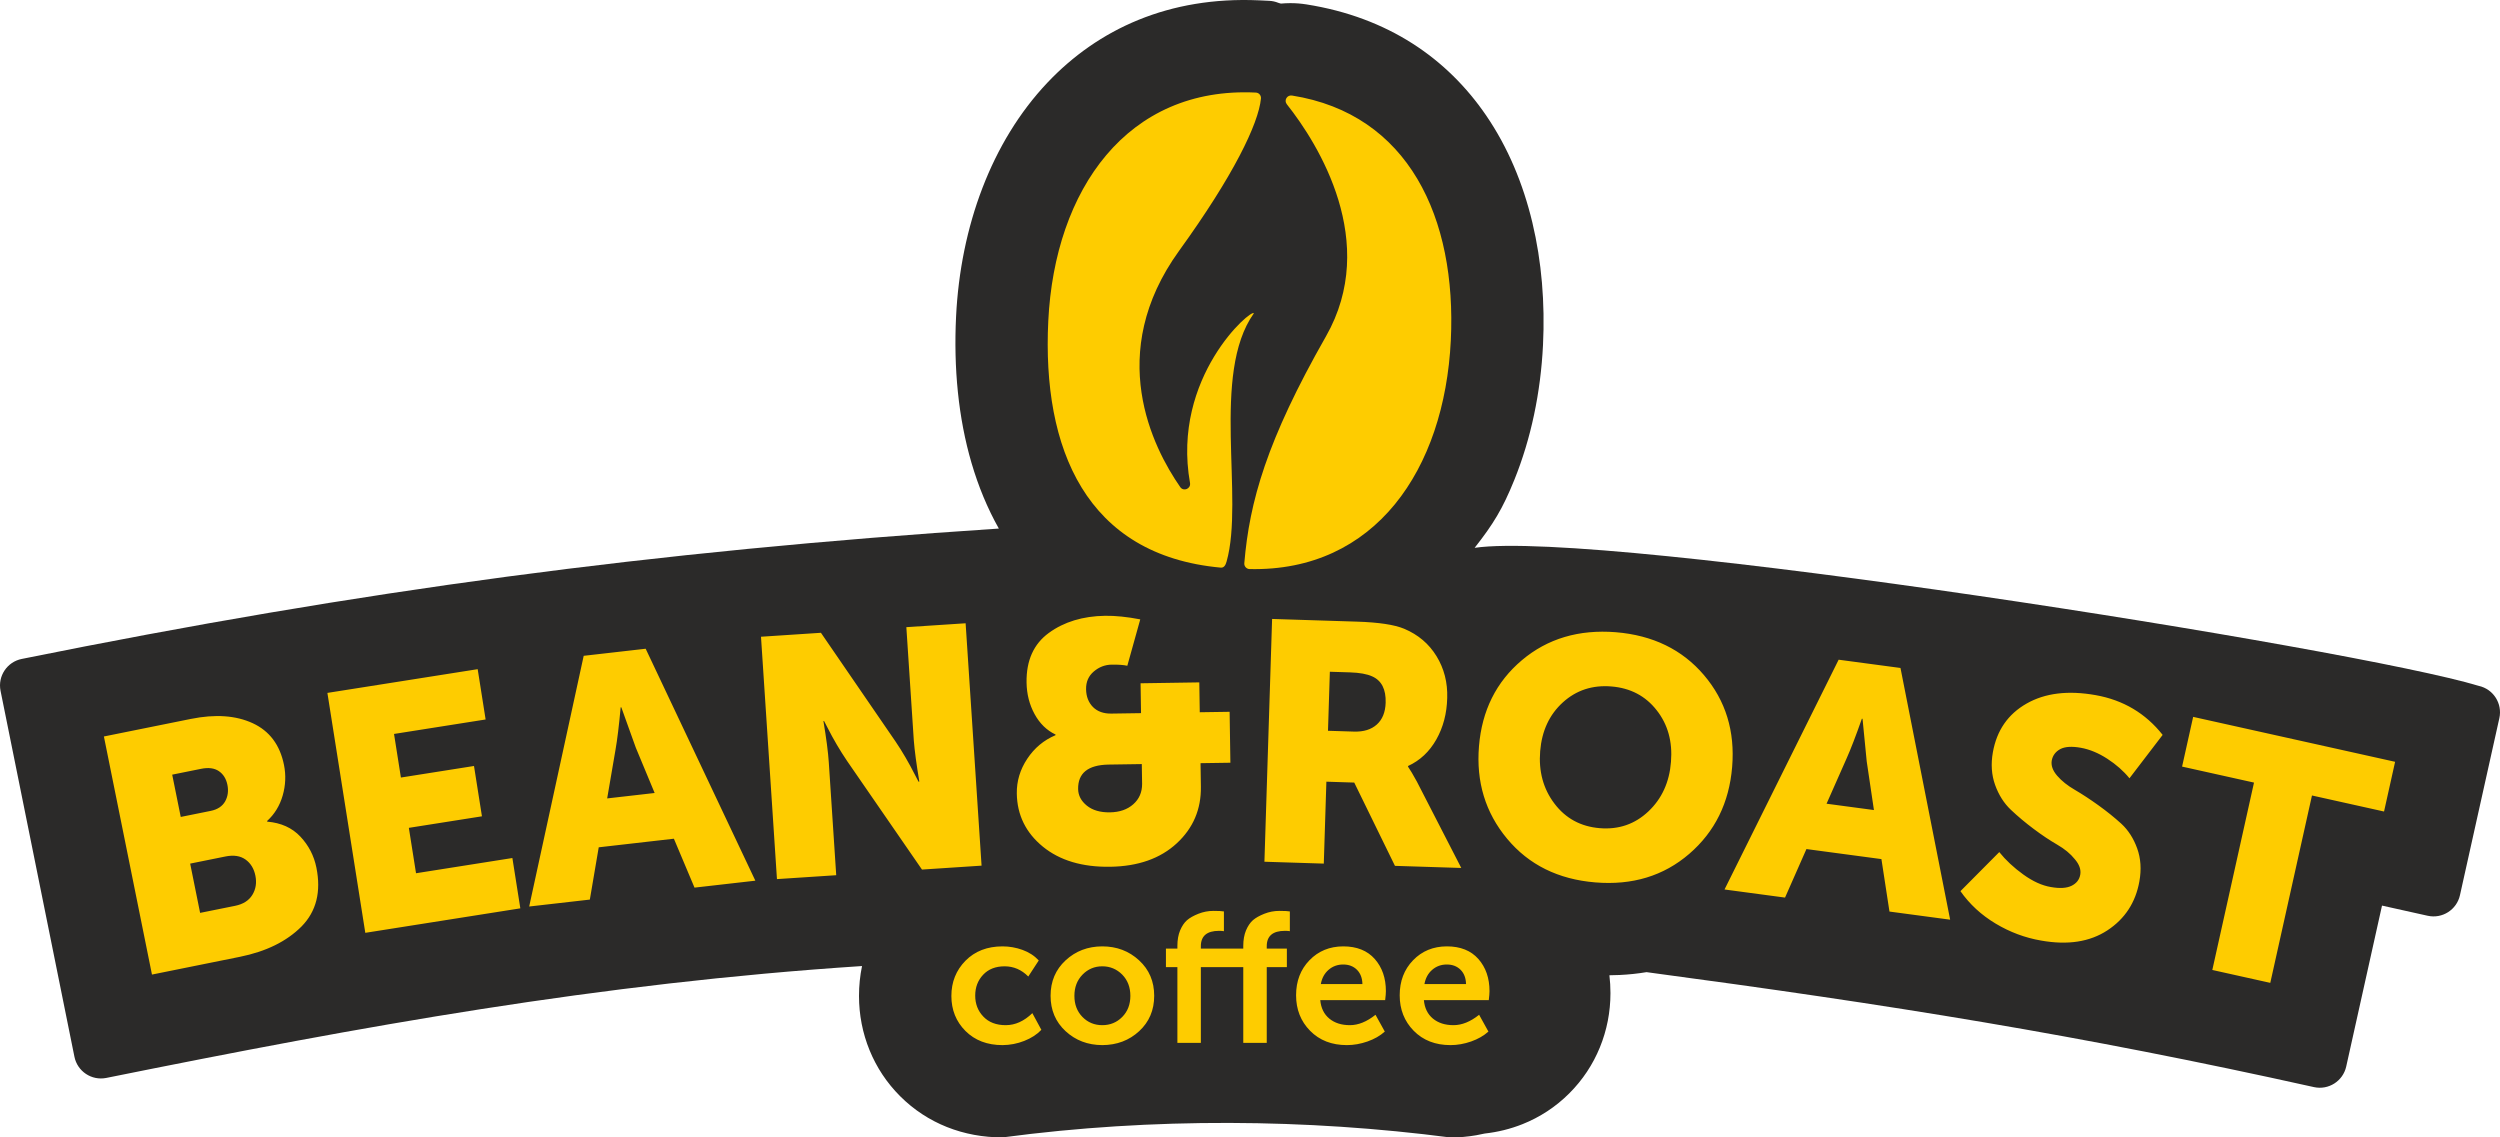 <?xml version="1.0" encoding="UTF-8"?> <svg xmlns="http://www.w3.org/2000/svg" viewBox="0 0 10977.41 4994.71" data-guides="{&quot;vertical&quot;:[],&quot;horizontal&quot;:[]}"><defs></defs><path fill="rgb(43, 42, 41)" stroke="none" fill-opacity="1" stroke-width="1" stroke-opacity="1" clip-rule="evenodd" color="rgb(51, 51, 51)" fill-rule="evenodd" text-rendering="geometricprecision" class="fil0" id="tSvgdf41d1b424" title="Path 1" d="M4402.947 4994.24C4317.677 4994.47 4234.968 4979.46 4158.098 4948.81C4082.218 4918.56 4012.618 4873.501 3952.458 4813.331C3893.838 4754.681 3848.958 4686.641 3818.408 4611.941C3787.538 4536.451 3771.829 4455.971 3771.829 4373.261C3771.829 4328.471 3776.289 4284.522 3785.128 4241.852C2628.691 4317.802 1596.833 4504.991 466.585 4733.171C402.245 4746.041 339.645 4704.301 326.775 4639.951C218.632 4104.355 110.489 3568.76 2.346 3033.164C-10.524 2968.814 31.216 2906.224 95.556 2893.354C1584.003 2592.845 2861.95 2421.015 4385.847 2320.896C4335.657 2231.836 4295.887 2135.226 4265.908 2032.876C4207.978 1835.066 4186.978 1616.057 4198.108 1389.557C4217.518 994.548 4353.547 622.859 4598.437 363.689C4822.256 126.81 5133.686 -15.86 5526.665 1.41C5527.802 1.457 5528.938 1.503 5530.075 1.55C5530.232 1.563 5530.388 1.577 5530.545 1.59C5531.745 1.633 5532.945 1.677 5534.145 1.72C5547.222 2.367 5560.298 3.013 5573.375 3.66C5587.045 4.3 5600.065 7.24 5612.085 12.05C5613.928 12.663 5615.771 13.277 5617.615 13.89C5619.955 14.5 5622.295 15.11 5624.635 15.72C5637.525 14.53 5651.045 13.88 5665.155 13.81C5688.435 13.71 5712.145 15.47 5736.075 19.26C5736.228 19.283 5736.381 19.307 5736.535 19.33C6095.614 76.11 6354.813 257.149 6525.783 507.189C6715.933 785.298 6793.353 1147.338 6775.293 1514.907C6765.043 1723.477 6722.733 1925.786 6649.023 2108.086C6597.733 2234.956 6556.493 2301.916 6475.023 2405.535C7033.872 2323.285 10343.456 2847.244 10884.195 3011.674C10948.274 3025.824 10988.754 3089.264 10974.594 3153.344C10916.934 3412.453 10859.275 3671.563 10801.615 3930.672C10787.465 3994.752 10724.015 4035.242 10659.935 4021.072C10593.068 4006.192 10526.202 3991.312 10459.335 3976.432C10406.939 4211.965 10354.542 4447.498 10302.146 4683.031C10287.996 4747.111 10224.546 4787.581 10160.466 4773.431C9126.848 4543.511 8304.28 4412.551 7229.932 4268.652C7191.432 4275.072 7152.142 4279.242 7112.222 4281.132C7097.022 4281.862 7081.892 4282.272 7066.842 4282.352C7069.922 4308.082 7071.472 4334.191 7071.472 4360.601C7071.472 4443.311 7055.762 4523.791 7024.892 4599.281C6994.342 4673.971 6949.462 4742.021 6890.842 4800.671C6830.672 4860.85 6761.073 4905.91 6685.203 4936.15C6632.243 4957.26 6576.503 4970.95 6519.073 4977.35C6506.843 4980.18 6494.613 4982.67 6482.373 4984.79C6444.573 4991.32 6406.723 4994.68 6369.153 4994.68C5738.885 4912.77 5064.496 4906.19 4402.987 4994.22C4402.974 4994.227 4402.961 4994.234 4402.947 4994.24Z"></path><path fill="none" stroke="rgb(43, 42, 41)" fill-opacity="1" stroke-width="238.61" stroke-opacity="1" clip-rule="evenodd" color="rgb(51, 51, 51)" fill-rule="evenodd" stroke-linecap="round" stroke-linejoin="round" stroke-miterlimit="10" text-rendering="geometricprecision" class="fil1 str0" id="tSvg3294c6a312" title="Path 2" d="M4177.468 4373.261C4177.468 4312.112 4198.088 4260.552 4239.318 4218.542C4280.788 4176.522 4335.097 4155.502 4402.197 4155.502C4432.047 4155.502 4461.257 4160.632 4489.767 4170.922C4518.327 4181.242 4542.107 4196.672 4561.137 4217.322C4545.81 4240.852 4530.484 4264.382 4515.157 4287.912C4485.527 4258.022 4450.947 4243.062 4411.297 4243.062C4371.657 4243.062 4340.217 4255.372 4316.987 4280.012C4293.738 4304.582 4282.108 4335.151 4282.108 4371.672C4282.108 4408.201 4293.977 4438.861 4317.767 4463.761C4341.557 4488.891 4374.317 4501.471 4416.067 4501.471C4457.807 4501.471 4496.797 4483.871 4532.997 4448.681C4546.204 4473.115 4559.41 4497.548 4572.617 4521.981C4553.317 4542.231 4528.377 4558.401 4497.707 4570.501C4467.077 4582.611 4435.217 4588.801 4402.197 4589.051C4335.097 4589.051 4280.788 4568.371 4239.318 4526.981C4198.088 4485.631 4177.468 4434.351 4177.468 4373.261ZM9714.177 4259.102C9775.193 3984.839 9836.21 3710.576 9897.227 3436.313C9791.97 3412.907 9686.714 3389.5 9581.457 3366.093C9597.654 3293.317 9613.85 3220.54 9630.047 3147.764C9925.64 3213.517 10221.233 3279.27 10516.825 3345.023C10500.632 3417.797 10484.439 3490.57 10468.245 3563.343C10362.759 3539.87 10257.272 3516.396 10151.786 3492.923C10090.773 3767.189 10029.76 4041.455 9968.746 4315.722C9883.887 4296.845 9799.027 4277.968 9714.177 4259.102ZM9005.388 3894.932C9044.178 3901.832 9074.368 3900.062 9096.008 3889.532C9117.598 3879.022 9130.398 3862.732 9134.358 3840.613C9138.258 3818.472 9130.208 3795.723 9110.128 3772.353C9091.078 3748.663 9065.398 3727.433 9033.088 3708.783C9000.768 3690.153 8966.378 3667.153 8929.908 3639.833C8893.388 3612.503 8859.978 3584.493 8829.659 3555.773C8799.339 3527.083 8776.289 3490.723 8760.499 3446.803C8744.699 3402.813 8741.429 3354.913 8750.659 3303.003C8767.749 3207.234 8816.929 3136.064 8898.199 3089.604C8979.438 3043.084 9080.788 3030.714 9202.158 3052.344C9323.218 3073.974 9421.197 3132.114 9496.107 3226.894C9447.541 3290.407 9398.974 3353.92 9350.408 3417.433C9324.518 3385.553 9292.098 3356.983 9253.158 3331.693C9214.198 3306.423 9175.288 3290.304 9136.448 3283.394C9097.608 3276.454 9067.758 3278.304 9047.048 3288.974C9026.258 3300.173 9013.658 3316.744 9009.258 3338.733C9005.278 3360.833 9013.158 3383.283 9032.848 3406.153C9052.538 3428.973 9078.508 3449.743 9110.878 3468.373C9142.698 3486.963 9176.978 3509.413 9213.758 3535.793C9250.498 3562.173 9284.158 3589.243 9314.708 3617.043C9345.238 3645.243 9368.427 3681.363 9384.257 3725.343C9400.108 3769.283 9403.378 3817.463 9393.997 3869.802C9377.458 3962.792 9330.568 4034.552 9253.368 4085.242C9176.178 4135.872 9079.178 4150.802 8962.398 4129.972C8892.058 4117.922 8825.489 4093.032 8762.639 4055.392C8699.839 4017.692 8648.359 3970.272 8608.239 3913.052C8665.069 3855.856 8721.899 3798.659 8778.729 3741.463C8806.989 3776.763 8842.099 3809.513 8884.109 3839.823C8926.118 3870.102 8966.548 3888.482 9005.388 3894.932ZM8020.36 3529.043C8089.693 3538.323 8159.027 3547.603 8228.36 3556.883C8217.796 3485.653 8207.233 3414.423 8196.67 3343.193C8190.556 3280.867 8184.443 3218.54 8178.33 3156.214C8177.363 3156.087 8176.396 3155.961 8175.43 3155.834C8149.24 3230.734 8126.72 3289.244 8107.86 3331.294C8078.697 3397.207 8049.533 3463.12 8020.37 3529.033C8020.367 3529.036 8020.364 3529.04 8020.36 3529.043ZM7572.311 3905.672C7739.347 3569.353 7906.384 3233.034 8073.42 2896.714C8163.927 2908.814 8254.433 2920.914 8344.94 2933.014C8417.629 3301.434 8490.319 3669.853 8563.009 4038.272C8474.193 4026.389 8385.376 4014.506 8296.56 4002.622C8284.793 3925.829 8273.026 3849.036 8261.26 3772.243C8151.503 3757.556 8041.747 3742.869 7931.99 3728.183C7900.67 3799.209 7869.35 3870.236 7838.03 3941.262C7749.457 3929.399 7660.884 3917.536 7572.311 3905.672ZM6862.392 3084.194C6803.382 3137.744 6770.213 3209.024 6762.853 3297.954C6755.523 3386.933 6776.433 3463.873 6825.653 3528.763C6874.852 3593.693 6941.142 3629.583 7024.372 3636.463C7107.622 3643.323 7178.872 3618.793 7238.052 3562.843C7297.262 3506.913 7330.322 3434.393 7337.181 3345.383C7344.502 3256.454 7323.471 3180.704 7274.052 3118.194C7225.132 3055.764 7159.032 3021.094 7075.752 3014.214C6992.502 3007.354 6921.382 3030.664 6862.392 3084.194ZM7605.821 3367.613C7592.771 3525.003 7530.001 3652.223 7417.471 3749.243C7304.932 3846.233 7167.372 3888.042 7004.682 3874.602C6842.073 3861.182 6713.053 3797.283 6617.763 3682.943C6522.433 3568.643 6481.223 3433.123 6494.173 3276.494C6507.093 3119.844 6569.843 2994.034 6682.403 2899.064C6794.963 2804.095 6932.532 2763.115 7095.112 2776.025C7257.622 2789.454 7386.601 2852.244 7482.031 2964.334C7577.511 3076.444 7618.771 3210.864 7605.821 3367.613ZM5831.164 3208.814C5869.024 3210.004 5906.884 3211.194 5944.744 3212.384C5987.444 3213.734 6021.104 3203.394 6045.584 3181.324C6070.114 3159.274 6082.984 3127.374 6084.344 3085.624C6086.174 3026.864 6066.484 2988.354 6025.314 2970.024C6002.794 2959.614 5970.174 2953.724 5927.454 2952.364C5898.081 2951.448 5868.708 2950.531 5839.334 2949.614C5836.614 3036.014 5833.894 3122.414 5831.164 3208.814ZM5552.035 3783.823C5563.272 3428.477 5574.508 3073.131 5585.745 2717.785C5710.108 2721.725 5834.471 2725.665 5958.834 2729.605C6053.954 2732.585 6122.964 2743.055 6165.824 2760.925C6227.014 2786.705 6274.354 2826.805 6307.743 2881.304C6341.163 2935.804 6356.793 2997.024 6354.663 3065.014C6353.013 3132.974 6337.053 3193.734 6306.774 3247.184C6276.534 3300.644 6235.154 3339.414 6182.714 3363.503C6182.68 3364.47 6182.647 3365.437 6182.614 3366.403C6191.924 3379.813 6204.824 3401.653 6221.354 3431.793C6286.367 3558.25 6351.38 3684.706 6416.393 3811.162C6319.333 3808.089 6222.274 3805.016 6125.214 3801.943C6065.621 3680.039 6006.027 3558.136 5946.434 3436.233C5905.648 3434.94 5864.861 3433.647 5824.074 3432.353C5820.291 3552.256 5816.508 3672.16 5812.725 3792.063C5725.828 3789.316 5638.931 3786.569 5552.035 3783.823ZM4734.027 3464.563C4734.477 3492.923 4747.247 3517.253 4772.337 3537.563C4797.467 3557.833 4831.226 3567.653 4873.606 3567.003C4915.966 3566.353 4950.166 3554.563 4976.106 3531.563C5002.076 3508.603 5015.006 3478.793 5014.966 3442.293C5014.509 3413.207 5014.053 3384.12 5013.596 3355.033C4964.646 3355.773 4915.696 3356.513 4866.746 3357.253C4777.197 3359.093 4732.977 3394.873 4734.027 3464.563ZM4464.757 3484.533C4463.917 3429.933 4479.237 3378.923 4510.727 3331.584C4542.187 3284.234 4583.587 3249.744 4634.767 3228.194C4634.767 3227.22 4634.767 3226.247 4634.767 3225.274C4596.117 3206.944 4565.467 3176.994 4542.797 3135.544C4520.077 3094.064 4508.347 3047.804 4507.577 2996.784C4506.107 2900.234 4538.767 2827.624 4605.527 2779.055C4672.257 2730.465 4754.557 2705.415 4852.406 2703.915C4897.266 2703.265 4948.726 2708.465 5006.836 2719.675C4987.906 2787.555 4968.976 2855.434 4950.046 2923.314C4933.406 2919.614 4910.476 2917.974 4881.286 2918.404C4852.026 2918.864 4825.886 2928.884 4802.776 2948.544C4779.726 2968.194 4768.386 2994.074 4768.907 3026.274C4769.396 3058.484 4779.547 3084.634 4799.337 3104.714C4819.106 3124.344 4846.046 3133.934 4880.166 3133.354C4923.516 3132.697 4966.866 3132.041 5010.216 3131.384C5009.546 3087.684 5008.876 3043.984 5008.206 3000.284C5094.166 2998.964 5180.126 2997.644 5266.086 2996.324C5266.752 3040.034 5267.419 3083.744 5268.086 3127.454C5311.792 3126.794 5355.499 3126.134 5399.205 3125.474C5400.335 3200.017 5401.465 3274.56 5402.595 3349.104C5358.899 3349.767 5315.202 3350.43 5271.506 3351.093C5272.025 3385.33 5272.546 3419.567 5273.065 3453.803C5274.586 3553.353 5239.196 3636.473 5166.946 3703.133C5094.686 3769.833 4997.326 3804.123 4874.826 3805.943C4752.347 3807.813 4653.737 3778.383 4579.067 3717.573C4504.297 3656.303 4466.217 3578.633 4464.757 3484.533ZM3411.579 3860.113C3388.223 3505.37 3364.866 3150.627 3341.509 2795.885C3429.236 2790.108 3516.962 2784.331 3604.689 2778.555C3713.965 2937.824 3823.242 3097.094 3932.518 3256.364C3962.168 3300.173 3990.698 3349.184 4018.128 3403.333C4023.135 3412.973 4028.141 3422.613 4033.148 3432.253C4034.361 3432.18 4035.575 3432.107 4036.788 3432.033C4024.038 3355.943 4015.908 3295.694 4012.478 3251.124C4001.568 3085.367 3990.658 2919.611 3979.748 2753.855C4066.498 2748.161 4153.248 2742.468 4239.998 2736.775C4263.347 3091.527 4286.698 3446.28 4310.047 3801.033C4222.831 3806.766 4135.614 3812.499 4048.398 3818.233C3938.885 3659.463 3829.372 3500.693 3719.859 3341.923C3688.059 3294.864 3659.249 3245.904 3633.529 3195.024C3628.525 3185.377 3623.522 3175.731 3618.519 3166.084C3617.549 3166.14 3616.579 3166.197 3615.609 3166.254C3628.379 3242.304 3636.249 3302.664 3639.179 3347.213C3650.059 3512.48 3660.939 3677.746 3671.819 3843.012C3585.072 3848.709 3498.326 3854.406 3411.579 3860.113ZM2666.071 3505.833C2735.557 3497.887 2805.044 3489.94 2874.53 3481.993C2846.887 3415.493 2819.244 3348.994 2791.6 3282.494C2770.447 3223.564 2749.294 3164.634 2728.14 3105.704C2727.18 3105.807 2726.22 3105.911 2725.26 3106.014C2718.131 3185.084 2710.581 3247.274 2702.591 3292.684C2690.417 3363.737 2678.244 3434.79 2666.071 3505.833ZM2323.611 3980.472C2403.405 3613.53 2483.198 3246.587 2562.991 2879.644C2653.704 2869.284 2744.417 2858.924 2835.13 2848.564C2995.653 3188.057 3156.176 3527.55 3316.699 3867.042C3227.66 3877.206 3138.62 3887.369 3049.58 3897.532C3019.4 3825.939 2989.22 3754.346 2959.04 3682.753C2849.02 3695.333 2739.001 3707.913 2628.981 3720.493C2615.977 3797.013 2602.974 3873.532 2589.971 3950.052C2501.178 3960.189 2412.385 3970.326 2323.611 3980.472ZM1604.003 4096.022C1548.53 3744.849 1493.056 3393.677 1437.583 3042.504C1657.553 3007.767 1877.522 2973.031 2097.492 2938.294C2109.112 3011.934 2120.732 3085.574 2132.352 3159.214C1998.285 3180.39 1864.219 3201.567 1730.152 3222.744C1740.222 3286.547 1750.292 3350.35 1760.362 3414.153C1867.342 3397.247 1974.322 3380.34 2081.302 3363.433C2092.935 3437.083 2104.568 3510.733 2116.202 3584.383C2009.215 3601.276 1902.229 3618.17 1795.242 3635.063C1805.749 3701.503 1816.256 3767.943 1826.762 3834.383C1967.795 3812.102 2108.828 3789.823 2249.861 3767.543C2261.488 3841.189 2273.115 3914.836 2284.741 3988.482C2057.825 4024.329 1830.909 4060.175 1604.003 4096.022ZM878.684 4008.442C929.867 3998.115 981.051 3987.789 1032.234 3977.462C1067.454 3970.362 1092.704 3954.372 1107.994 3929.482C1123.284 3904.562 1127.764 3876.442 1121.434 3844.992C1115.154 3814.052 1100.744 3790.453 1078.154 3774.223C1055.554 3757.973 1026.124 3753.503 989.944 3760.773C938.301 3771.213 886.657 3781.653 835.014 3792.093C849.574 3864.206 864.134 3936.319 878.684 4008.442ZM793.634 3587.153C837.431 3578.303 881.227 3569.453 925.024 3560.603C955.014 3554.583 976.244 3540.593 988.654 3518.763C1000.624 3497.023 1003.914 3472.833 998.544 3446.173C993.154 3419.533 980.664 3399.503 961.144 3386.083C941.574 3372.713 915.604 3369.263 883.244 3375.803C840.874 3384.36 798.504 3392.917 756.134 3401.473C768.634 3463.37 781.134 3525.266 793.634 3587.153ZM667.294 4279.302C596.931 3930.816 526.568 3582.33 456.205 3233.844C583.535 3208.137 710.865 3182.43 838.194 3156.724C945.134 3135.114 1035.584 3141.384 1109.504 3175.504C1183.343 3209.654 1229.213 3270.754 1247.003 3358.803C1256.033 3403.633 1254.103 3448.333 1241.303 3493.033C1228.423 3537.733 1205.613 3575.033 1172.814 3604.963C1173.01 3605.91 1173.207 3606.856 1173.404 3607.803C1234.053 3612.933 1282.583 3634.803 1318.973 3673.543C1355.323 3712.273 1378.773 3757.593 1389.253 3809.483C1410.683 3915.622 1389.033 4001.792 1324.283 4067.852C1258.993 4133.562 1168.534 4178.092 1052.894 4201.452C924.361 4227.395 795.828 4253.338 667.294 4279.302ZM5505.565 1375.857C5498.185 1352.317 5142.776 1654.787 5225.286 2120.626C5229.766 2145.906 5197.126 2159.866 5182.446 2138.806C5061.326 1964.736 4851.636 1551.807 5177.516 1101.078C5415.425 772.098 5525.975 543.959 5536.825 432.689C5538.155 419.259 5528.175 407.229 5514.705 406.539C5514.625 406.539 5514.565 406.539 5514.505 406.529C4950.026 378.769 4631.327 832.078 4602.957 1409.167C4575.387 1970.196 4768.537 2438.245 5360.215 2492.435C5375.195 2493.795 5381.755 2480.425 5385.835 2465.945C5464.385 2188.046 5316.376 1642.237 5505.575 1375.837C5505.572 1375.844 5505.568 1375.851 5505.565 1375.857ZM5673.115 419.489C5651.545 416.069 5636.785 440.599 5650.385 457.699C5790.305 633.989 6057.364 1064.298 5822.255 1476.927C5561.385 1934.766 5486.385 2202.976 5463.705 2473.005C5462.575 2486.585 5473.205 2498.485 5486.815 2498.785C6037.804 2510.775 6342.553 2062.806 6370.453 1495.237C6396.973 955.828 6184.344 500.419 5673.115 419.489ZM4678.857 4527.771C4634.967 4487.201 4613.047 4435.421 4613.047 4372.441C4613.047 4309.472 4634.987 4257.622 4678.877 4216.922C4722.797 4176.232 4776.467 4155.702 4839.926 4155.462C4903.406 4155.462 4957.366 4175.912 5001.776 4216.922C5045.966 4257.622 5068.026 4309.462 5068.026 4372.441C5068.026 4435.411 5046.076 4487.191 5002.126 4527.771C4958.186 4568.351 4904.196 4588.781 4840.156 4589.041C4776.476 4588.781 4722.717 4568.361 4678.857 4527.771ZM4840.146 4243.032C4806.077 4243.032 4777.096 4255.212 4753.327 4279.562C4729.557 4303.882 4717.667 4335.002 4717.667 4372.851C4717.667 4410.421 4729.417 4441.251 4752.967 4465.351C4776.467 4489.411 4805.507 4501.461 4840.146 4501.461C4874.756 4501.461 4903.946 4489.411 4927.736 4465.351C4951.516 4441.261 4963.386 4410.421 4963.386 4372.851C4963.386 4335.011 4951.516 4303.882 4927.736 4279.562C4903.436 4255.212 4874.246 4243.032 4840.146 4243.032ZM5169.876 4579.131C5169.876 4468.295 5169.876 4357.458 5169.876 4246.622C5153.102 4246.622 5136.329 4246.622 5119.556 4246.622C5119.556 4219.532 5119.556 4192.442 5119.556 4165.352C5136.329 4165.352 5153.102 4165.352 5169.876 4165.352C5169.876 4161.258 5169.876 4157.165 5169.876 4153.072C5169.876 4127.202 5173.866 4104.582 5181.846 4085.322C5190.056 4066.012 5200.166 4051.072 5212.156 4040.512C5224.106 4030.212 5240.746 4020.862 5261.966 4012.342C5283.235 4003.952 5305.195 3999.692 5327.885 3999.692C5350.555 3999.692 5365.985 4000.492 5374.145 4002.042C5374.145 4030.982 5374.145 4059.922 5374.145 4088.862C5369.915 4087.812 5362.815 4087.292 5352.805 4087.292C5299.266 4087.292 5272.666 4109.982 5272.895 4155.362C5272.895 4158.689 5272.895 4162.015 5272.895 4165.342C5334.989 4165.342 5397.082 4165.342 5459.175 4165.342C5459.175 4161.248 5459.175 4157.155 5459.175 4153.062C5459.175 4127.192 5463.185 4104.572 5471.175 4085.312C5479.435 4066.002 5489.535 4051.062 5501.535 4040.502C5513.475 4030.202 5530.115 4020.852 5551.365 4012.332C5572.615 4003.942 5594.605 3999.682 5617.315 3999.682C5640.035 3999.682 5655.465 4000.482 5663.675 4002.052C5663.675 4030.985 5663.675 4059.919 5663.675 4088.852C5659.455 4087.802 5652.315 4087.282 5642.255 4087.282C5588.635 4087.282 5561.955 4109.972 5562.235 4155.332C5562.235 4158.665 5562.235 4161.998 5562.235 4165.332C5591.685 4165.332 5621.135 4165.332 5650.585 4165.332C5650.585 4192.422 5650.585 4219.512 5650.585 4246.602C5621.135 4246.602 5591.685 4246.602 5562.235 4246.602C5562.235 4357.438 5562.235 4468.275 5562.235 4579.111C5527.882 4579.111 5493.528 4579.111 5459.175 4579.111C5459.175 4468.275 5459.175 4357.438 5459.175 4246.602C5397.082 4246.602 5334.989 4246.602 5272.895 4246.602C5272.895 4357.438 5272.895 4468.275 5272.895 4579.111C5238.552 4579.111 5204.209 4579.111 5169.876 4579.131ZM5691.045 4370.271C5691.045 4308.202 5710.585 4256.942 5749.685 4216.522C5788.794 4176.062 5838.194 4155.712 5897.914 4155.472C5957.634 4155.472 6003.844 4173.942 6036.634 4210.962C6069.144 4247.942 6085.384 4294.942 6085.384 4352.011C6085.384 4361.301 6084.334 4374.471 6082.204 4391.671C5987.217 4391.671 5892.231 4391.671 5797.244 4391.671C5800.395 4426.291 5813.645 4453.261 5836.864 4472.541C5860.144 4491.801 5890.244 4501.451 5927.244 4501.451C5964.224 4501.451 6001.744 4486.271 6039.784 4455.861C6053.397 4480.448 6067.011 4505.034 6080.624 4529.621C6060.034 4548.091 6034.654 4562.611 6004.504 4573.171C5974.394 4583.721 5944.274 4589.041 5914.124 4589.041C5847.594 4589.041 5793.675 4568.041 5752.475 4526.031C5711.515 4484.271 5691.045 4432.371 5691.045 4370.271ZM5897.914 4235.092C5873.074 4235.092 5851.674 4242.902 5833.714 4258.462C5815.744 4274.012 5804.374 4294.882 5799.645 4321.132C5860.541 4321.132 5921.438 4321.132 5982.334 4321.132C5981.794 4294.882 5973.874 4274.012 5958.554 4258.462C5942.944 4242.892 5922.744 4235.092 5897.914 4235.092ZM6146.014 4370.271C6146.014 4308.202 6165.564 4256.942 6204.664 4216.522C6243.744 4176.062 6293.163 4155.712 6352.893 4155.472C6412.613 4155.472 6458.823 4173.942 6491.603 4210.962C6524.093 4247.942 6540.363 4294.942 6540.363 4352.011C6540.363 4361.301 6539.283 4374.471 6537.203 4391.671C6442.22 4391.671 6347.237 4391.671 6252.254 4391.671C6255.374 4426.291 6268.644 4453.261 6291.843 4472.541C6315.093 4491.801 6345.213 4501.451 6382.223 4501.451C6419.203 4501.451 6456.753 4486.271 6494.763 4455.861C6508.377 4480.448 6521.99 4505.034 6535.603 4529.621C6514.983 4548.091 6489.623 4562.611 6459.513 4573.171C6429.393 4583.721 6399.253 4589.041 6369.133 4589.041C6302.574 4589.041 6248.654 4568.041 6207.424 4526.031C6166.504 4484.271 6146.014 4432.371 6146.014 4370.271ZM6352.893 4235.092C6328.053 4235.092 6306.654 4242.902 6288.694 4258.462C6270.714 4274.012 6259.384 4294.882 6254.614 4321.132C6315.514 4321.132 6376.413 4321.132 6437.313 4321.132C6436.793 4294.882 6428.853 4274.012 6413.533 4258.462C6397.953 4242.892 6377.753 4235.092 6352.893 4235.092Z"></path><path fill="rgb(254, 204, 0)" stroke="none" fill-opacity="1" stroke-width="1" stroke-opacity="1" clip-rule="evenodd" color="rgb(51, 51, 51)" fill-rule="evenodd" text-rendering="geometricprecision" class="fil2" id="tSvg1029ee83619" title="Path 3" d="M4177.468 4373.261C4177.468 4312.112 4198.088 4260.552 4239.318 4218.542C4280.788 4176.522 4335.097 4155.502 4402.197 4155.502C4432.047 4155.502 4461.257 4160.632 4489.767 4170.922C4518.327 4181.242 4542.107 4196.672 4561.137 4217.322C4545.81 4240.852 4530.484 4264.382 4515.157 4287.912C4485.527 4258.022 4450.947 4243.062 4411.297 4243.062C4371.657 4243.062 4340.217 4255.372 4316.987 4280.012C4293.738 4304.582 4282.108 4335.151 4282.108 4371.672C4282.108 4408.201 4293.977 4438.861 4317.767 4463.761C4341.557 4488.891 4374.317 4501.471 4416.067 4501.471C4457.807 4501.471 4496.797 4483.871 4532.997 4448.681C4546.204 4473.115 4559.41 4497.548 4572.617 4521.981C4553.317 4542.231 4528.377 4558.401 4497.707 4570.501C4467.077 4582.611 4435.217 4588.801 4402.197 4589.051C4335.097 4589.051 4280.788 4568.371 4239.318 4526.981C4198.088 4485.631 4177.468 4434.351 4177.468 4373.261ZM9714.177 4259.102C9775.193 3984.839 9836.21 3710.576 9897.227 3436.313C9791.97 3412.907 9686.714 3389.5 9581.457 3366.093C9597.654 3293.317 9613.85 3220.54 9630.047 3147.764C9925.64 3213.517 10221.233 3279.27 10516.825 3345.023C10500.632 3417.797 10484.439 3490.57 10468.245 3563.343C10362.759 3539.87 10257.272 3516.396 10151.786 3492.923C10090.773 3767.189 10029.76 4041.455 9968.746 4315.722C9883.887 4296.845 9799.027 4277.968 9714.177 4259.102ZM9005.388 3894.932C9044.178 3901.832 9074.368 3900.062 9096.008 3889.532C9117.598 3879.022 9130.398 3862.732 9134.358 3840.613C9138.258 3818.472 9130.208 3795.723 9110.128 3772.353C9091.078 3748.663 9065.398 3727.433 9033.088 3708.783C9000.768 3690.153 8966.378 3667.153 8929.908 3639.833C8893.388 3612.503 8859.978 3584.493 8829.659 3555.773C8799.339 3527.083 8776.289 3490.723 8760.499 3446.803C8744.699 3402.813 8741.429 3354.913 8750.659 3303.003C8767.749 3207.234 8816.929 3136.064 8898.199 3089.604C8979.438 3043.084 9080.788 3030.714 9202.158 3052.344C9323.218 3073.974 9421.197 3132.114 9496.107 3226.894C9447.541 3290.407 9398.974 3353.92 9350.408 3417.433C9324.518 3385.553 9292.098 3356.983 9253.158 3331.693C9214.198 3306.423 9175.288 3290.304 9136.448 3283.394C9097.608 3276.454 9067.758 3278.304 9047.048 3288.974C9026.258 3300.173 9013.658 3316.744 9009.258 3338.733C9005.278 3360.833 9013.158 3383.283 9032.848 3406.153C9052.538 3428.973 9078.508 3449.743 9110.878 3468.373C9142.698 3486.963 9176.978 3509.413 9213.758 3535.793C9250.498 3562.173 9284.158 3589.243 9314.708 3617.043C9345.238 3645.243 9368.427 3681.363 9384.257 3725.343C9400.108 3769.283 9403.378 3817.463 9393.997 3869.802C9377.458 3962.792 9330.568 4034.552 9253.368 4085.242C9176.178 4135.872 9079.178 4150.802 8962.398 4129.972C8892.058 4117.922 8825.489 4093.032 8762.639 4055.392C8699.839 4017.692 8648.359 3970.272 8608.239 3913.052C8665.069 3855.856 8721.899 3798.659 8778.729 3741.463C8806.989 3776.763 8842.099 3809.513 8884.109 3839.823C8926.118 3870.102 8966.548 3888.482 9005.388 3894.932ZM8020.36 3529.043C8089.693 3538.323 8159.027 3547.603 8228.36 3556.883C8217.796 3485.653 8207.233 3414.423 8196.67 3343.193C8190.556 3280.867 8184.443 3218.54 8178.33 3156.214C8177.363 3156.087 8176.396 3155.961 8175.43 3155.834C8149.24 3230.734 8126.72 3289.244 8107.86 3331.294C8078.697 3397.207 8049.533 3463.12 8020.37 3529.033C8020.367 3529.036 8020.364 3529.04 8020.36 3529.043ZM7572.311 3905.672C7739.347 3569.353 7906.384 3233.034 8073.42 2896.714C8163.927 2908.814 8254.433 2920.914 8344.94 2933.014C8417.629 3301.434 8490.319 3669.853 8563.009 4038.272C8474.193 4026.389 8385.376 4014.506 8296.56 4002.622C8284.793 3925.829 8273.026 3849.036 8261.26 3772.243C8151.503 3757.556 8041.747 3742.869 7931.99 3728.183C7900.67 3799.209 7869.35 3870.236 7838.03 3941.262C7749.457 3929.399 7660.884 3917.536 7572.311 3905.672ZM6862.392 3084.194C6803.382 3137.744 6770.213 3209.024 6762.853 3297.954C6755.523 3386.933 6776.433 3463.873 6825.653 3528.763C6874.852 3593.693 6941.142 3629.583 7024.372 3636.463C7107.622 3643.323 7178.872 3618.793 7238.052 3562.843C7297.262 3506.913 7330.322 3434.393 7337.181 3345.383C7344.502 3256.454 7323.471 3180.704 7274.052 3118.194C7225.132 3055.764 7159.032 3021.094 7075.752 3014.214C6992.502 3007.354 6921.382 3030.664 6862.392 3084.194ZM7605.821 3367.613C7592.771 3525.003 7530.001 3652.223 7417.471 3749.243C7304.932 3846.233 7167.372 3888.042 7004.682 3874.602C6842.073 3861.182 6713.053 3797.283 6617.763 3682.943C6522.433 3568.643 6481.223 3433.123 6494.173 3276.494C6507.093 3119.844 6569.843 2994.034 6682.403 2899.064C6794.963 2804.095 6932.532 2763.115 7095.112 2776.025C7257.622 2789.454 7386.601 2852.244 7482.031 2964.334C7577.511 3076.444 7618.771 3210.864 7605.821 3367.613ZM5831.164 3208.814C5869.024 3210.004 5906.884 3211.194 5944.744 3212.384C5987.444 3213.734 6021.104 3203.394 6045.584 3181.324C6070.114 3159.274 6082.984 3127.374 6084.344 3085.624C6086.174 3026.864 6066.484 2988.354 6025.314 2970.024C6002.794 2959.614 5970.174 2953.724 5927.454 2952.364C5898.081 2951.448 5868.708 2950.531 5839.334 2949.614C5836.614 3036.014 5833.894 3122.414 5831.164 3208.814ZM5552.035 3783.823C5563.272 3428.477 5574.508 3073.131 5585.745 2717.785C5710.108 2721.725 5834.471 2725.665 5958.834 2729.605C6053.954 2732.585 6122.964 2743.055 6165.824 2760.925C6227.014 2786.705 6274.354 2826.805 6307.743 2881.304C6341.163 2935.804 6356.793 2997.024 6354.663 3065.014C6353.013 3132.974 6337.053 3193.734 6306.774 3247.184C6276.534 3300.644 6235.154 3339.414 6182.714 3363.503C6182.68 3364.47 6182.647 3365.437 6182.614 3366.403C6191.924 3379.813 6204.824 3401.653 6221.354 3431.793C6286.367 3558.25 6351.38 3684.706 6416.393 3811.162C6319.333 3808.089 6222.274 3805.016 6125.214 3801.943C6065.621 3680.039 6006.027 3558.136 5946.434 3436.233C5905.648 3434.94 5864.861 3433.647 5824.074 3432.353C5820.291 3552.256 5816.508 3672.16 5812.725 3792.063C5725.828 3789.316 5638.931 3786.569 5552.035 3783.823ZM4734.027 3464.563C4734.477 3492.923 4747.247 3517.253 4772.337 3537.563C4797.467 3557.833 4831.226 3567.653 4873.606 3567.003C4915.966 3566.353 4950.166 3554.563 4976.106 3531.563C5002.076 3508.603 5015.006 3478.793 5014.966 3442.293C5014.509 3413.207 5014.053 3384.12 5013.596 3355.033C4964.646 3355.773 4915.696 3356.513 4866.746 3357.253C4777.197 3359.093 4732.977 3394.873 4734.027 3464.563ZM4464.757 3484.533C4463.917 3429.933 4479.237 3378.923 4510.727 3331.584C4542.187 3284.234 4583.587 3249.744 4634.767 3228.194C4634.767 3227.22 4634.767 3226.247 4634.767 3225.274C4596.117 3206.944 4565.467 3176.994 4542.797 3135.544C4520.077 3094.064 4508.347 3047.804 4507.577 2996.784C4506.107 2900.234 4538.767 2827.624 4605.527 2779.055C4672.257 2730.465 4754.557 2705.415 4852.406 2703.915C4897.266 2703.265 4948.726 2708.465 5006.836 2719.675C4987.906 2787.555 4968.976 2855.434 4950.046 2923.314C4933.406 2919.614 4910.476 2917.974 4881.286 2918.404C4852.026 2918.864 4825.886 2928.884 4802.776 2948.544C4779.726 2968.194 4768.386 2994.074 4768.907 3026.274C4769.396 3058.484 4779.547 3084.634 4799.337 3104.714C4819.106 3124.344 4846.046 3133.934 4880.166 3133.354C4923.516 3132.697 4966.866 3132.041 5010.216 3131.384C5009.546 3087.684 5008.876 3043.984 5008.206 3000.284C5094.166 2998.964 5180.126 2997.644 5266.086 2996.324C5266.752 3040.034 5267.419 3083.744 5268.086 3127.454C5311.792 3126.794 5355.499 3126.134 5399.205 3125.474C5400.335 3200.017 5401.465 3274.56 5402.595 3349.104C5358.899 3349.767 5315.202 3350.43 5271.506 3351.093C5272.025 3385.33 5272.546 3419.567 5273.065 3453.803C5274.586 3553.353 5239.196 3636.473 5166.946 3703.133C5094.686 3769.833 4997.326 3804.123 4874.826 3805.943C4752.347 3807.813 4653.737 3778.383 4579.067 3717.573C4504.297 3656.303 4466.217 3578.633 4464.757 3484.533ZM3411.579 3860.113C3388.223 3505.37 3364.866 3150.627 3341.509 2795.885C3429.236 2790.108 3516.962 2784.331 3604.689 2778.555C3713.965 2937.824 3823.242 3097.094 3932.518 3256.364C3962.168 3300.173 3990.698 3349.184 4018.128 3403.333C4023.135 3412.973 4028.141 3422.613 4033.148 3432.253C4034.361 3432.18 4035.575 3432.107 4036.788 3432.033C4024.038 3355.943 4015.908 3295.694 4012.478 3251.124C4001.568 3085.367 3990.658 2919.611 3979.748 2753.855C4066.498 2748.161 4153.248 2742.468 4239.998 2736.775C4263.347 3091.527 4286.698 3446.28 4310.047 3801.033C4222.831 3806.766 4135.614 3812.499 4048.398 3818.233C3938.885 3659.463 3829.372 3500.693 3719.859 3341.923C3688.059 3294.864 3659.249 3245.904 3633.529 3195.024C3628.525 3185.377 3623.522 3175.731 3618.519 3166.084C3617.549 3166.14 3616.579 3166.197 3615.609 3166.254C3628.379 3242.304 3636.249 3302.664 3639.179 3347.213C3650.059 3512.48 3660.939 3677.746 3671.819 3843.012C3585.072 3848.709 3498.326 3854.406 3411.579 3860.113ZM2666.071 3505.833C2735.557 3497.887 2805.044 3489.94 2874.53 3481.993C2846.887 3415.493 2819.244 3348.994 2791.6 3282.494C2770.447 3223.564 2749.294 3164.634 2728.14 3105.704C2727.18 3105.807 2726.22 3105.911 2725.26 3106.014C2718.131 3185.084 2710.581 3247.274 2702.591 3292.684C2690.417 3363.737 2678.244 3434.79 2666.071 3505.833ZM2323.611 3980.472C2403.405 3613.53 2483.198 3246.587 2562.991 2879.644C2653.704 2869.284 2744.417 2858.924 2835.13 2848.564C2995.653 3188.057 3156.176 3527.55 3316.699 3867.042C3227.66 3877.206 3138.62 3887.369 3049.58 3897.532C3019.4 3825.939 2989.22 3754.346 2959.04 3682.753C2849.02 3695.333 2739.001 3707.913 2628.981 3720.493C2615.977 3797.013 2602.974 3873.532 2589.971 3950.052C2501.178 3960.189 2412.385 3970.326 2323.611 3980.472ZM1604.003 4096.022C1548.53 3744.849 1493.056 3393.677 1437.583 3042.504C1657.553 3007.767 1877.522 2973.031 2097.492 2938.294C2109.112 3011.934 2120.732 3085.574 2132.352 3159.214C1998.285 3180.39 1864.219 3201.567 1730.152 3222.744C1740.222 3286.547 1750.292 3350.35 1760.362 3414.153C1867.342 3397.247 1974.322 3380.34 2081.302 3363.433C2092.935 3437.083 2104.568 3510.733 2116.202 3584.383C2009.215 3601.276 1902.229 3618.17 1795.242 3635.063C1805.749 3701.503 1816.256 3767.943 1826.762 3834.383C1967.795 3812.102 2108.828 3789.823 2249.861 3767.543C2261.488 3841.189 2273.115 3914.836 2284.741 3988.482C2057.825 4024.329 1830.909 4060.175 1604.003 4096.022ZM878.684 4008.442C929.867 3998.115 981.051 3987.789 1032.234 3977.462C1067.454 3970.362 1092.704 3954.372 1107.994 3929.482C1123.284 3904.562 1127.764 3876.442 1121.434 3844.992C1115.154 3814.052 1100.744 3790.453 1078.154 3774.223C1055.554 3757.973 1026.124 3753.503 989.944 3760.773C938.301 3771.213 886.657 3781.653 835.014 3792.093C849.574 3864.206 864.134 3936.319 878.684 4008.442ZM793.634 3587.153C837.431 3578.303 881.227 3569.453 925.024 3560.603C955.014 3554.583 976.244 3540.593 988.654 3518.763C1000.624 3497.023 1003.914 3472.833 998.544 3446.173C993.154 3419.533 980.664 3399.503 961.144 3386.083C941.574 3372.713 915.604 3369.263 883.244 3375.803C840.874 3384.36 798.504 3392.917 756.134 3401.473C768.634 3463.37 781.134 3525.266 793.634 3587.153ZM667.294 4279.302C596.931 3930.816 526.568 3582.33 456.205 3233.844C583.535 3208.137 710.865 3182.43 838.194 3156.724C945.134 3135.114 1035.584 3141.384 1109.504 3175.504C1183.343 3209.654 1229.213 3270.754 1247.003 3358.803C1256.033 3403.633 1254.103 3448.333 1241.303 3493.033C1228.423 3537.733 1205.613 3575.033 1172.814 3604.963C1173.01 3605.91 1173.207 3606.856 1173.404 3607.803C1234.053 3612.933 1282.583 3634.803 1318.973 3673.543C1355.323 3712.273 1378.773 3757.593 1389.253 3809.483C1410.683 3915.622 1389.033 4001.792 1324.283 4067.852C1258.993 4133.562 1168.534 4178.092 1052.894 4201.452C924.361 4227.395 795.828 4253.338 667.294 4279.302ZM5505.565 1375.857C5498.185 1352.317 5142.776 1654.787 5225.286 2120.626C5229.766 2145.906 5197.126 2159.866 5182.446 2138.806C5061.326 1964.736 4851.636 1551.807 5177.516 1101.078C5415.425 772.098 5525.975 543.959 5536.825 432.689C5538.155 419.259 5528.175 407.229 5514.705 406.539C5514.625 406.539 5514.565 406.539 5514.505 406.529C4950.026 378.769 4631.327 832.078 4602.957 1409.167C4575.387 1970.196 4768.537 2438.245 5360.215 2492.435C5375.195 2493.795 5381.755 2480.425 5385.835 2465.945C5464.385 2188.046 5316.376 1642.237 5505.575 1375.837C5505.572 1375.844 5505.568 1375.851 5505.565 1375.857ZM5673.115 419.489C5651.545 416.069 5636.785 440.599 5650.385 457.699C5790.305 633.989 6057.364 1064.298 5822.255 1476.927C5561.385 1934.766 5486.385 2202.976 5463.705 2473.005C5462.575 2486.585 5473.205 2498.485 5486.815 2498.785C6037.804 2510.775 6342.553 2062.806 6370.453 1495.237C6396.973 955.828 6184.344 500.419 5673.115 419.489ZM4678.857 4527.771C4634.967 4487.201 4613.047 4435.421 4613.047 4372.441C4613.047 4309.472 4634.987 4257.622 4678.877 4216.922C4722.797 4176.232 4776.467 4155.702 4839.926 4155.462C4903.406 4155.462 4957.366 4175.912 5001.776 4216.922C5045.966 4257.622 5068.026 4309.462 5068.026 4372.441C5068.026 4435.411 5046.076 4487.191 5002.126 4527.771C4958.186 4568.351 4904.196 4588.781 4840.156 4589.041C4776.476 4588.781 4722.717 4568.361 4678.857 4527.771ZM4840.146 4243.032C4806.077 4243.032 4777.096 4255.212 4753.327 4279.562C4729.557 4303.882 4717.667 4335.002 4717.667 4372.851C4717.667 4410.421 4729.417 4441.251 4752.967 4465.351C4776.467 4489.411 4805.507 4501.461 4840.146 4501.461C4874.756 4501.461 4903.946 4489.411 4927.736 4465.351C4951.516 4441.261 4963.386 4410.421 4963.386 4372.851C4963.386 4335.011 4951.516 4303.882 4927.736 4279.562C4903.436 4255.212 4874.246 4243.032 4840.146 4243.032ZM5169.876 4579.131C5169.876 4468.295 5169.876 4357.458 5169.876 4246.622C5153.102 4246.622 5136.329 4246.622 5119.556 4246.622C5119.556 4219.532 5119.556 4192.442 5119.556 4165.352C5136.329 4165.352 5153.102 4165.352 5169.876 4165.352C5169.876 4161.258 5169.876 4157.165 5169.876 4153.072C5169.876 4127.202 5173.866 4104.582 5181.846 4085.322C5190.056 4066.012 5200.166 4051.072 5212.156 4040.512C5224.106 4030.212 5240.746 4020.862 5261.966 4012.342C5283.235 4003.952 5305.195 3999.692 5327.885 3999.692C5350.555 3999.692 5365.985 4000.492 5374.145 4002.042C5374.145 4030.982 5374.145 4059.922 5374.145 4088.862C5369.915 4087.812 5362.815 4087.292 5352.805 4087.292C5299.266 4087.292 5272.666 4109.982 5272.895 4155.362C5272.895 4158.689 5272.895 4162.015 5272.895 4165.342C5334.989 4165.342 5397.082 4165.342 5459.175 4165.342C5459.175 4161.248 5459.175 4157.155 5459.175 4153.062C5459.175 4127.192 5463.185 4104.572 5471.175 4085.312C5479.435 4066.002 5489.535 4051.062 5501.535 4040.502C5513.475 4030.202 5530.115 4020.852 5551.365 4012.332C5572.615 4003.942 5594.605 3999.682 5617.315 3999.682C5640.035 3999.682 5655.465 4000.482 5663.675 4002.052C5663.675 4030.985 5663.675 4059.919 5663.675 4088.852C5659.455 4087.802 5652.315 4087.282 5642.255 4087.282C5588.635 4087.282 5561.955 4109.972 5562.235 4155.332C5562.235 4158.665 5562.235 4161.998 5562.235 4165.332C5591.685 4165.332 5621.135 4165.332 5650.585 4165.332C5650.585 4192.422 5650.585 4219.512 5650.585 4246.602C5621.135 4246.602 5591.685 4246.602 5562.235 4246.602C5562.235 4357.438 5562.235 4468.275 5562.235 4579.111C5527.882 4579.111 5493.528 4579.111 5459.175 4579.111C5459.175 4468.275 5459.175 4357.438 5459.175 4246.602C5397.082 4246.602 5334.989 4246.602 5272.895 4246.602C5272.895 4357.438 5272.895 4468.275 5272.895 4579.111C5238.552 4579.111 5204.209 4579.111 5169.876 4579.131ZM5691.045 4370.271C5691.045 4308.202 5710.585 4256.942 5749.685 4216.522C5788.794 4176.062 5838.194 4155.712 5897.914 4155.472C5957.634 4155.472 6003.844 4173.942 6036.634 4210.962C6069.144 4247.942 6085.384 4294.942 6085.384 4352.011C6085.384 4361.301 6084.334 4374.471 6082.204 4391.671C5987.217 4391.671 5892.231 4391.671 5797.244 4391.671C5800.395 4426.291 5813.645 4453.261 5836.864 4472.541C5860.144 4491.801 5890.244 4501.451 5927.244 4501.451C5964.224 4501.451 6001.744 4486.271 6039.784 4455.861C6053.397 4480.448 6067.011 4505.034 6080.624 4529.621C6060.034 4548.091 6034.654 4562.611 6004.504 4573.171C5974.394 4583.721 5944.274 4589.041 5914.124 4589.041C5847.594 4589.041 5793.675 4568.041 5752.475 4526.031C5711.515 4484.271 5691.045 4432.371 5691.045 4370.271ZM5897.914 4235.092C5873.074 4235.092 5851.674 4242.902 5833.714 4258.462C5815.744 4274.012 5804.374 4294.882 5799.645 4321.132C5860.541 4321.132 5921.438 4321.132 5982.334 4321.132C5981.794 4294.882 5973.874 4274.012 5958.554 4258.462C5942.944 4242.892 5922.744 4235.092 5897.914 4235.092ZM6146.014 4370.271C6146.014 4308.202 6165.564 4256.942 6204.664 4216.522C6243.744 4176.062 6293.163 4155.712 6352.893 4155.472C6412.613 4155.472 6458.823 4173.942 6491.603 4210.962C6524.093 4247.942 6540.363 4294.942 6540.363 4352.011C6540.363 4361.301 6539.283 4374.471 6537.203 4391.671C6442.22 4391.671 6347.237 4391.671 6252.254 4391.671C6255.374 4426.291 6268.644 4453.261 6291.843 4472.541C6315.093 4491.801 6345.213 4501.451 6382.223 4501.451C6419.203 4501.451 6456.753 4486.271 6494.763 4455.861C6508.377 4480.448 6521.99 4505.034 6535.603 4529.621C6514.983 4548.091 6489.623 4562.611 6459.513 4573.171C6429.393 4583.721 6399.253 4589.041 6369.133 4589.041C6302.574 4589.041 6248.654 4568.041 6207.424 4526.031C6166.504 4484.271 6146.014 4432.371 6146.014 4370.271ZM6352.893 4235.092C6328.053 4235.092 6306.654 4242.902 6288.694 4258.462C6270.714 4274.012 6259.384 4294.882 6254.614 4321.132C6315.514 4321.132 6376.413 4321.132 6437.313 4321.132C6436.793 4294.882 6428.853 4274.012 6413.533 4258.462C6397.953 4242.892 6377.753 4235.092 6352.893 4235.092Z"></path></svg> 